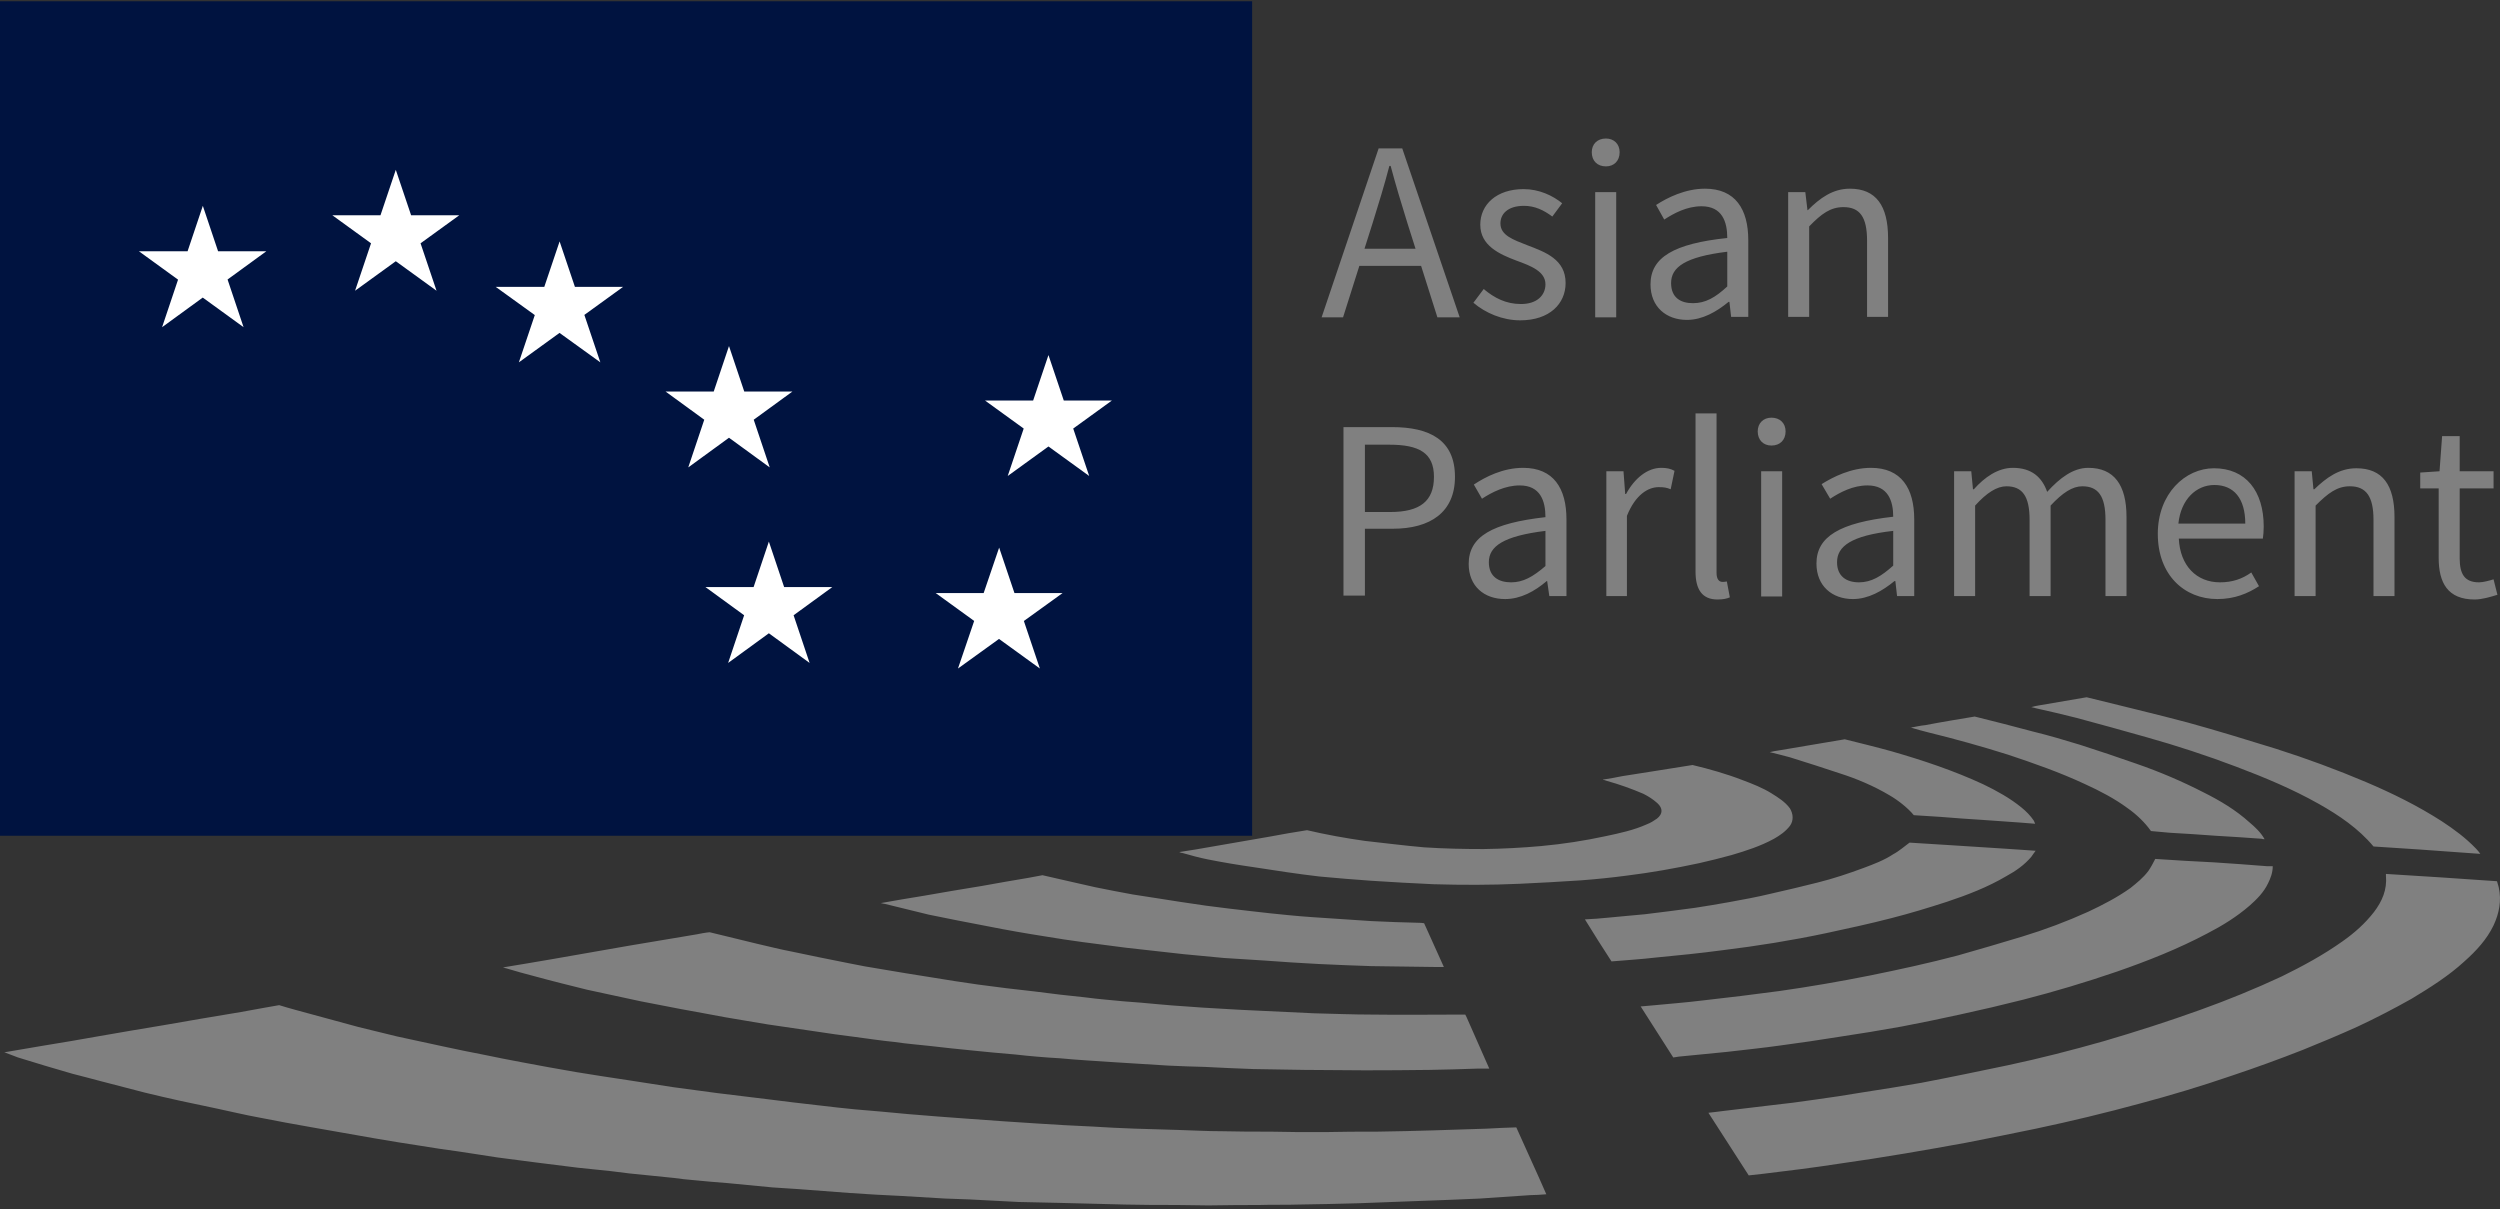 <svg version="1.2" xmlns="http://www.w3.org/2000/svg" viewBox="0 0 583 282" width="583" height="282">
	<rect x="0" y="0" width="583" height="282" fill="#333333" stroke="none"/>
	<title>Logo_Bremische_Bürgerschaft-svg</title>
	<style>
		.s0 { fill: #808080 } 
		.s1 { fill: #001340 } 
		.s2 { fill: #ffffff } 
	</style>
	<path id="path3090" class="s0" d="m1 245.4c2.8-0.5 6-1 8.8-1.5q6.8-1.1 13.5-2.3 7.4-1.3 14.7-2.5 9.1-1.6 18.2-3.1c2.6-0.5 8.9-1.6 8.9-1.6 2.2 0.7 6 1.7 8.2 2.3q5.2 1.4 10.3 2.8 4.5 1.1 9 2.2c3.7 0.8 7.4 1.6 11.1 2.4q4.6 1 9.3 1.9 4.3 0.9 8.6 1.7 6.3 1.2 12.7 2.3 6.1 1 12.2 1.9 5.1 0.8 10.3 1.6 5.2 0.7 10.4 1.4 5.7 0.7 11.5 1.4 6.2 0.8 12.5 1.5 4.1 0.5 8.2 0.9 6.1 0.5 12.3 1.1 7.1 0.6 14.2 1.1 8 0.6 16 1.1c4.2 0.3 8.5 0.5 12.7 0.7 3.4 0.2 6.8 0.4 10.1 0.5 3.3 0.1 6.6 0.2 10 0.3 3.4 0.1 6.8 0.3 10.3 0.3 3.8 0.1 7.6 0.1 11.3 0.1 2.2 0 4.3 0.1 6.4 0.1 2.1 0 4.3 0 6.4 0 4-0.1 8-0.1 12-0.1q6.6-0.1 13.2-0.3c4.1-0.1 8.2-0.3 12.4-0.4q3.4-0.2 6.9-0.3c2.3 5.2 4.7 10.3 7 15.6-1.3 0.1-2.5 0.2-3.7 0.2q-5.9 0.4-11.8 0.8c-2.4 0.1-4.7 0.2-7.1 0.3-3.5 0.1-7.1 0.3-10.7 0.4q-5.3 0.2-10.6 0.4-7 0.2-13.9 0.3c-3 0.1-6 0-9 0.1q-6 0-12 0.1c-2.5 0-4.9-0.1-7.4-0.1-4 0-8 0-12-0.1-5.2-0.1-10.5-0.3-15.8-0.4-3-0.1-6.1-0.1-9.1-0.2-3.8-0.2-7.7-0.4-11.5-0.6-1.9-0.1-3.7-0.1-5.6-0.2q-5.1-0.3-10.1-0.6c-4.1-0.2-8.2-0.4-12.2-0.7-4-0.3-8-0.6-11.9-0.9-2-0.1-4.1-0.3-6.1-0.4q-5.2-0.5-10.4-1-4-0.3-8-0.7c-1.5-0.1-3-0.3-4.5-0.5-2-0.2-4-0.4-5.9-0.6q-4.5-0.4-8.9-1-3.9-0.4-7.7-0.8-4.8-0.6-9.6-1.2-4.6-0.6-9.2-1.2c-3-0.5-6-0.9-9.1-1.4-2.9-0.4-5.8-0.8-8.7-1.3q-5.3-0.8-10.5-1.7-7.4-1.3-14.8-2.6c-4.1-0.7-8.3-1.5-12.4-2.3-3.3-0.6-6.6-1.4-9.9-2.1-2.8-0.6-5.7-1.2-8.5-1.8q-4.1-0.9-8.2-1.9c-3.5-0.9-6.9-1.8-10.4-2.7-2.1-0.6-4.3-1.1-6.5-1.7-4.2-1.2-8.5-2.5-12.7-3.8-1-0.4-1.9-0.7-2.9-1.1-0.3-0.1 0 0-0.3-0.1zm555.4-41.6c8.5 0.5 17.2 1.1 25.9 1.7q0.2 0.7 0.4 1.4c0.7 3.1 0.1 6.1-1.2 8.9-1.6 3.3-4 5.9-6.8 8.4-3.7 3.4-8 6.1-12.3 8.7q-6.2 3.5-12.6 6.5c-4.2 1.9-8.5 3.7-12.7 5.4q-8.4 3.3-16.8 6.1c-7 2.4-14 4.5-21.1 6.4q-12.1 3.3-24.4 5.9-8.2 1.7-16.4 3.3-7.1 1.3-14.2 2.5-7.7 1.3-15.5 2.4c-5.8 0.9-11.5 1.6-17.3 2.3q-1.8 0.2-3.6 0.4c-3.1-4.8-6.2-9.6-9.4-14.6 1.2-0.1 2.3-0.3 3.3-0.4q5.9-0.7 11.7-1.4 4.7-0.5 9.4-1.2 5.9-0.8 11.8-1.8c4.5-0.7 9-1.4 13.5-2.2 6.8-1.3 13.5-2.7 20.2-4.1 7.5-1.6 14.9-3.5 22.3-5.6 7.5-2.2 15-4.6 22.5-7.3 6.4-2.3 12.8-4.9 19-7.8 4.9-2.4 9.7-5 14.2-8.2 2.7-1.9 5.2-4.1 7.3-6.8 1.9-2.5 3.1-5.2 2.8-8.5zm-209.1 45.4c-1 0-1.9 0-2.8 0q-5.5 0.2-11.1 0.3-7.6 0.1-15.1 0.1c-4.7 0-9.5-0.1-14.2-0.1q-5.9-0.1-11.9-0.2-5.6-0.2-11.3-0.5-4.2-0.1-8.4-0.3-6.4-0.4-12.8-0.8c-4.2-0.3-8.3-0.5-12.4-0.9-3.6-0.2-7.1-0.5-10.6-0.9q-4.9-0.4-9.7-0.9-5.2-0.5-10.3-1.1c-2.7-0.3-5.4-0.5-8-0.9-3.1-0.3-6.3-0.8-9.4-1.2-3.1-0.4-6.2-0.8-9.3-1.3q-5.5-0.8-10.9-1.6c-3.4-0.6-6.8-1.1-10.1-1.7-3.4-0.6-6.8-1.3-10.3-1.9-3.1-0.6-6.2-1.2-9.3-1.8-4.2-0.9-8.4-1.8-12.5-2.7-4-1-8.1-2-12.1-3.1-2.3-0.6-4.5-1.2-6.8-1.9-0.1 0 0 0-0.7-0.2 3.8-0.6 7.7-1.3 11.3-1.9q9.1-1.6 18.3-3.2 7.7-1.3 15.5-2.6c0.3-0.1 2.7-0.5 3.1-0.5 2.6 0.6 8.5 2.1 11.1 2.7 2.7 0.6 5.3 1.3 8 1.8q6.6 1.4 13.2 2.7 3.8 0.8 7.7 1.4 5.8 1 11.6 1.9c3.7 0.6 7.3 1.2 11 1.7q6.6 0.9 13.1 1.6 6 0.8 12 1.4c2.9 0.4 5.8 0.6 8.7 0.9q4.2 0.3 8.3 0.7 3.2 0.3 6.4 0.5 3.8 0.3 7.7 0.5 4.7 0.3 9.4 0.5c4.2 0.2 8.4 0.4 12.7 0.6 4.5 0.1 9 0.3 13.5 0.3 7 0.1 14 0 21 0 0.3 0 0.8 0 0.8 0 0 0 0.2 0.4 0.3 0.6m188-35.2c0 1.5-0.5 2.8-1.1 4-1 2.1-2.6 3.7-4.3 5.2-3 2.6-6.4 4.7-9.9 6.5-6.8 3.6-13.9 6.4-21.1 8.9q-10.8 3.7-21.7 6.5-7.5 1.9-14.9 3.5-6.8 1.5-13.6 2.8-7.2 1.3-14.6 2.4-6.8 1.1-13.6 2c-4.2 0.6-8.3 1-12.5 1.5-3.7 0.4-7.4 0.7-11.2 1.1-0.4 0.1-0.8 0.1-1.3 0.2q-3.7-5.8-7.6-11.9l2.3-0.2c4.1-0.4 8.2-0.7 12.2-1.2q9-1 17.9-2.2c7-1 14-2.2 21-3.6 6.9-1.4 13.8-2.9 20.6-4.7 5-1.4 10-2.9 15-4.4q7.9-2.4 15.4-5.8c3.4-1.6 6.7-3.3 9.8-5.5 1.5-1.2 3-2.4 4.2-4 0.5-0.7 1.2-2 1.6-2.8 4.4 0.3 9.4 0.6 13.7 0.8q6.2 0.4 12.4 0.9c0.5 0 0.7 0 1.3 0zm-156.2-20.2c1.4-0.2 3.1-0.5 4.5-0.8 5.2-0.8 11.3-1.8 16.4-2.6 3.8 0.9 8 2.1 11.6 3.5 2.4 0.9 4.7 1.8 6.8 3.1 1.6 1 3.2 2 4.3 3.5 0.8 1.3 0.9 2.9 0 4.1-1 1.3-2.3 2.2-3.7 3-3.1 1.7-6.5 2.8-9.9 3.8-2.5 0.7-5 1.3-7.6 1.9-5.6 1.2-11.2 2.2-16.9 2.9q-5.3 0.7-10.7 1.1c-4.8 0.3-9.5 0.6-14.3 0.8-6.7 0.3-13.3 0.3-20 0.1-4.8-0.2-9.6-0.5-14.4-0.8-4.1-0.3-8.1-0.6-12.2-1-5.2-0.6-10.3-1.4-15.5-2.2-3.5-0.5-7.1-1.1-10.6-1.8-2-0.4-3.8-0.9-5.9-1.5-0.3 0-0.4-0.1-0.7-0.2 1.4-0.2 2.6-0.4 3.8-0.6q8.7-1.5 17.3-3c2.7-0.5 6-1.1 8.7-1.5 4.2 1 9.2 1.9 13.5 2.5 4.6 0.5 9.2 1.1 13.8 1.5 4.6 0.3 9.2 0.4 13.9 0.4q6.7-0.1 13.4-0.7 7.6-0.7 15-2.3c3.3-0.7 6.6-1.4 9.7-2.8 0.8-0.3 1.6-0.8 2.3-1.3 1.4-1.1 1.4-2.4 0.1-3.6-1-0.9-2.1-1.6-3.3-2.2q-4.2-1.8-8.5-3-0.3-0.1-0.6-0.2c-0.2 0-0.2 0-0.3-0.1zm-37.1 43.7c-0.9 0-1.6 0-2.2 0-4.9-0.1-9.8-0.1-14.7-0.2q-6.2-0.2-12.4-0.5c-4.2-0.2-8.3-0.5-12.5-0.8-3.2-0.2-6.3-0.4-9.5-0.6-3.2-0.3-6.3-0.6-9.5-0.9-4.5-0.5-8.9-1-13.4-1.5-3.3-0.4-6.7-0.9-10-1.3-2.9-0.4-5.7-0.8-8.6-1.3-4.5-0.7-9.1-1.5-13.6-2.4q-6.9-1.3-13.7-2.7c-3.4-0.8-6.8-1.7-10.2-2.5-0.2 0-0.5-0.1-1-0.2 3.4-0.6 6.8-1.2 10-1.7q6.8-1.2 13.6-2.3 5.5-1 10.9-1.9c0.9-0.2 2.3-0.4 3.2-0.6 3.8 0.9 8.4 1.9 12.3 2.8q4.4 0.9 8.8 1.7c3.7 0.6 7.3 1.1 10.9 1.7 2 0.3 4.1 0.6 6.1 0.9q5.3 0.7 10.7 1.3 4.2 0.5 8.4 0.9 3 0.3 6 0.5c4.5 0.3 9 0.6 13.5 0.9 3.7 0.2 7.5 0.3 11.2 0.4q0.5 0 1.1 0.1c1.5 3.3 3 6.7 4.6 10.2zm39.1-1.3c-2.1-3.2-4.1-6.4-6.2-9.8 1.9-0.1 3.6-0.2 5.4-0.4 2.8-0.3 5.7-0.5 8.6-0.8q5.8-0.7 11.7-1.5 3.9-0.6 7.8-1.3c3.3-0.6 6.6-1.2 9.9-2 3.6-0.8 7.3-1.7 10.9-2.6 3.6-0.9 7.2-2.1 10.7-3.4 2.4-0.9 4.8-1.8 6.9-3.2 1.2-0.6 2.7-1.9 3.8-2.7 2.9 0.2 6.6 0.4 9.6 0.6q6.2 0.4 12.5 0.8 2.9 0.2 5.9 0.4l1.4 0.1c-0.4 0.5-0.7 1-1 1.4-1.6 1.9-3.6 3.3-5.8 4.5-4.4 2.6-9.1 4.4-13.9 6-4.3 1.4-8.6 2.7-12.9 3.8-5 1.3-10.1 2.4-15.2 3.5-8 1.7-16.1 3-24.3 4-5.2 0.7-10.3 1.2-15.5 1.7-3.4 0.4-6.8 0.6-10.3 0.9zm202.3-25.1c-1.9-0.1-3.7-0.3-5.6-0.4q-4.1-0.3-8.3-0.6c-3.4-0.2-7.3-0.5-10.7-0.7-3.5-4.2-8.1-7.3-12.7-9.9-6.2-3.5-12.7-6.2-19.3-8.7q-10.3-3.9-21-6.9-8.1-2.3-16.3-4.5c-3.1-0.8-6.2-1.5-9.3-2.2-0.4-0.1-0.7-0.2-1.2-0.3 0.7-0.2 1.2-0.3 1.8-0.4 3.4-0.6 7.7-1.3 11.1-1.9 7.2 1.8 16.5 4 23.6 5.9 6.9 1.9 13.7 4 20.5 6.1q10.7 3.4 21.1 7.8c6.1 2.6 12 5.5 17.6 9.1 2.9 1.9 5.6 3.9 8 6.4 0.3 0.3 0.8 0.9 1 1.2zm-132.6-29.4c1.1-0.2 2.4-0.5 3.5-0.6 3.6-0.7 7.9-1.4 11.5-2 4.4 1.1 9.2 2.3 13.6 3.5 3.7 0.9 7.4 2 11 3.1 4.4 1.4 8.8 2.9 13.1 4.4q8.1 2.8 15.7 6.7c3.8 1.9 7.5 4.1 10.7 7 1.3 1.1 2.6 2.3 3.5 3.9-0.3 0-0.5 0-0.7-0.1q-5.4-0.4-10.7-0.7-5.3-0.4-10.7-0.7c-1.2-0.1-3.1-0.3-4.4-0.4-1.4-2-3.4-3.9-5.4-5.3-3.1-2.3-6.6-4.1-10.1-5.7-5.8-2.7-11.8-4.8-17.8-6.8q-9.2-2.9-18.6-5.2-2-0.5-4-1.1zm29.1 22.4c-1.4-0.1-2.6-0.2-3.8-0.3q-4.3-0.3-8.5-0.6-4.9-0.3-9.7-0.7c-1.9-0.1-4.4-0.3-6.3-0.4-1.4-1.7-3.7-3.5-5.6-4.6-3.7-2.2-7.7-3.9-11.8-5.2q-5.7-1.9-11.5-3.7c-1.5-0.4-3-0.8-4.7-1.2 0.8-0.2 1.4-0.3 2.1-0.4 4.7-0.8 10.6-1.8 15.4-2.6 3.2 0.8 7.7 1.9 10.9 2.8 7.3 2.1 14.5 4.5 21.4 7.7 3.1 1.5 6.2 3.2 8.9 5.4 1.1 0.9 2.1 1.9 2.9 3.1 0.1 0.2 0.1 0.3 0.3 0.7z"/>
	<g id="폴더 1">
		<path id="Layer" class="s1" d="m0 0.3h292v194.6h-292z"/>
		<path id="Layer" class="s2" d="m47.3 48l9.5 28.3-24.4-17.7h29.7l-24.3 17.7z"/>
		<path id="Layer" class="s2" d="m92.3 39.6l9.5 28.2-24.3-17.6h29.6l-24.3 17.6z"/>
		<path id="Layer" class="s2" d="m130.5 56.3l9.5 28.2-24.4-17.6h29.7l-24.3 17.6z"/>
		<path id="Layer" class="s2" d="m170 80.7l9.5 28.3-24.3-17.7h29.6l-24.3 17.7z"/>
		<path id="Layer" class="s2" d="m244.5 82.8l9.5 28.2-24.3-17.6h29.6l-24.3 17.6z"/>
		<path id="Layer" class="s2" d="m179.3 126.3l9.5 28.3-24.3-17.7h29.6l-24.3 17.7z"/>
		<path id="Layer" class="s2" d="m233 127.7l9.5 28.2-24.3-17.6h29.6l-24.4 17.6z"/>
		<path id="Asian Parliament" fill-rule="evenodd" class="s0" d="m321.5 34.6h5.5l13.4 39.4h-5.2l-3.8-12h-14.4l-3.8 12h-5zm-3.3 23.4h11.9l-1.9-6c-1.4-4.5-2.7-8.8-3.9-13.3h-0.3c-1.2 4.6-2.5 8.8-3.9 13.3zm25.4 12.6l2.4-3.2c2.5 2.1 5.2 3.5 8.7 3.5 3.8 0 5.7-2.1 5.7-4.6 0-3-3.4-4.3-6.7-5.5-4-1.5-8.5-3.5-8.5-8.4 0-4.7 3.8-8.3 10.1-8.3 3.6 0 6.8 1.5 9 3.3l-2.3 3.1c-2-1.5-4.1-2.5-6.6-2.5-3.8 0-5.5 1.9-5.5 4.1 0 2.8 3 3.8 6.3 5.1 4.2 1.6 8.9 3.3 8.9 8.8 0 4.8-3.7 8.7-10.6 8.7-4.1 0-8.1-1.7-10.9-4.1zm28.4-25.8h4.9v29.2h-4.9zm-0.8-9.3c0-1.9 1.3-3.2 3.3-3.2 1.9 0 3.2 1.3 3.2 3.2 0 2-1.3 3.3-3.2 3.3-2 0-3.3-1.3-3.3-3.3zm13.7 30.8c0-6.3 5.5-9.5 17.9-10.8 0-3.8-1.2-7.4-6-7.4-3.4 0-6.4 1.6-8.7 3.1l-1.9-3.4c2.6-1.7 6.8-3.8 11.4-3.8 7.1 0 10.1 4.8 10.1 12v17.9h-4l-0.4-3.5h-0.2c-2.8 2.3-6.1 4.2-9.7 4.2-4.8 0-8.5-3-8.5-8.3zm17.9 0.5v-8.1c-9.8 1.2-13.1 3.6-13.1 7.3 0 3.4 2.2 4.7 5.1 4.7 2.9 0 5.2-1.3 8-3.9zm14.2-22h4l0.5 4.2h0.1c2.8-2.8 5.8-5 9.8-5 6.1 0 8.9 4 8.9 11.5v18.4h-4.9v-17.8c0-5.5-1.7-7.8-5.5-7.8-3 0-5.1 1.5-8 4.5v21.1h-4.9zm-103.7 54.8h11.3c8.8 0 14.7 3 14.7 11.6 0 8.3-5.8 12.1-14.5 12.1h-6.5v15.6h-5zm10.9 19.8c6.9 0 10.2-2.5 10.2-8.2 0-5.6-3.5-7.5-10.4-7.5h-5.7v15.7zm18.3 12.1c0-6.4 5.5-9.5 17.9-10.9 0-3.8-1.2-7.4-6-7.4-3.4 0-6.5 1.6-8.8 3.1l-1.9-3.3c2.7-1.8 6.8-3.9 11.5-3.9 7.1 0 10.1 4.8 10.1 12v17.9h-4l-0.5-3.5h-0.1c-2.8 2.4-6.1 4.2-9.7 4.2-4.9 0-8.5-3-8.5-8.2zm17.9 0.5v-8.2c-9.8 1.2-13.2 3.6-13.2 7.3 0 3.4 2.3 4.7 5.2 4.7 2.8 0 5.1-1.3 8-3.8zm14.2-22.1h4l0.4 5.3h0.2c2-3.7 5-6.1 8.2-6.1 1.3 0 2.2 0.2 3.1 0.7l-0.9 4.3c-0.9-0.4-1.6-0.5-2.8-0.5-2.4 0-5.4 1.7-7.4 6.7v18.7h-4.8zm20.8 23.4v-36.9h4.9v37.2c0 1.5 0.6 2.1 1.4 2.1 0.2 0 0.4 0 1-0.1l0.7 3.7c-0.7 0.3-1.5 0.5-2.9 0.5-3.6 0-5.1-2.4-5.1-6.5zm15.3-23.4h4.9v29.2h-4.9zm-0.8-9.3c0-1.9 1.3-3.2 3.2-3.2 2 0 3.3 1.3 3.3 3.2 0 2-1.3 3.3-3.3 3.3-1.9 0-3.2-1.3-3.2-3.3zm13.7 30.8c0-6.3 5.5-9.5 17.9-10.9 0-3.7-1.2-7.3-6-7.3-3.4 0-6.4 1.6-8.7 3.1l-2-3.4c2.7-1.7 6.9-3.8 11.5-3.8 7.1 0 10.1 4.8 10.1 12v17.9h-4l-0.4-3.5h-0.2c-2.8 2.3-6.1 4.2-9.7 4.2-4.8 0-8.5-3-8.5-8.3zm17.9 0.5v-8.1c-9.8 1.1-13.1 3.6-13.1 7.3 0 3.3 2.2 4.7 5.1 4.7 2.9 0 5.2-1.4 8-3.9zm14.2-22h4l0.4 4.2h0.2c2.5-2.8 5.6-5 9.1-5 4.4 0 6.8 2.2 8 5.6 3-3.3 6.1-5.6 9.6-5.6 6 0 8.9 4 8.9 11.4v18.5h-4.9v-17.8c0-5.5-1.7-7.8-5.4-7.8-2.3 0-4.6 1.5-7.4 4.5v21.1h-4.9v-17.8c0-5.5-1.7-7.8-5.4-7.8-2.2 0-4.6 1.5-7.3 4.5v21.1h-4.9zm47.5 14.6c0-9.4 6.4-15.3 13.1-15.3 7.4 0 11.6 5.3 11.6 13.6 0 1.1-0.1 2.1-0.2 2.8h-19.6c0.3 6.3 4.1 10.2 9.6 10.2 2.9 0 5.2-0.8 7.3-2.3l1.8 3.2c-2.6 1.7-5.7 3-9.7 3-7.7 0-13.9-5.6-13.9-15.2zm20.4-2.4c0-5.9-2.7-9-7.2-9-4.2 0-7.8 3.3-8.4 9zm11.5-12.2h4l0.4 4.2h0.2c2.8-2.7 5.8-4.9 9.8-4.9 6.1 0 8.9 3.9 8.9 11.4v18.4h-4.9v-17.8c0-5.4-1.7-7.8-5.5-7.8-3 0-5.1 1.6-8 4.5v21.1h-4.9zm33.6 20.2v-16.2h-4.3v-3.7l4.5-0.3 0.6-8.2h4.1v8.2h7.9v4h-7.9v16.3c0 3.6 1.1 5.6 4.5 5.6 1 0 2.4-0.4 3.4-0.7l0.9 3.6c-1.6 0.5-3.6 1.1-5.3 1.1-6.3 0-8.4-3.9-8.4-9.7z"/>
	</g>
</svg>
